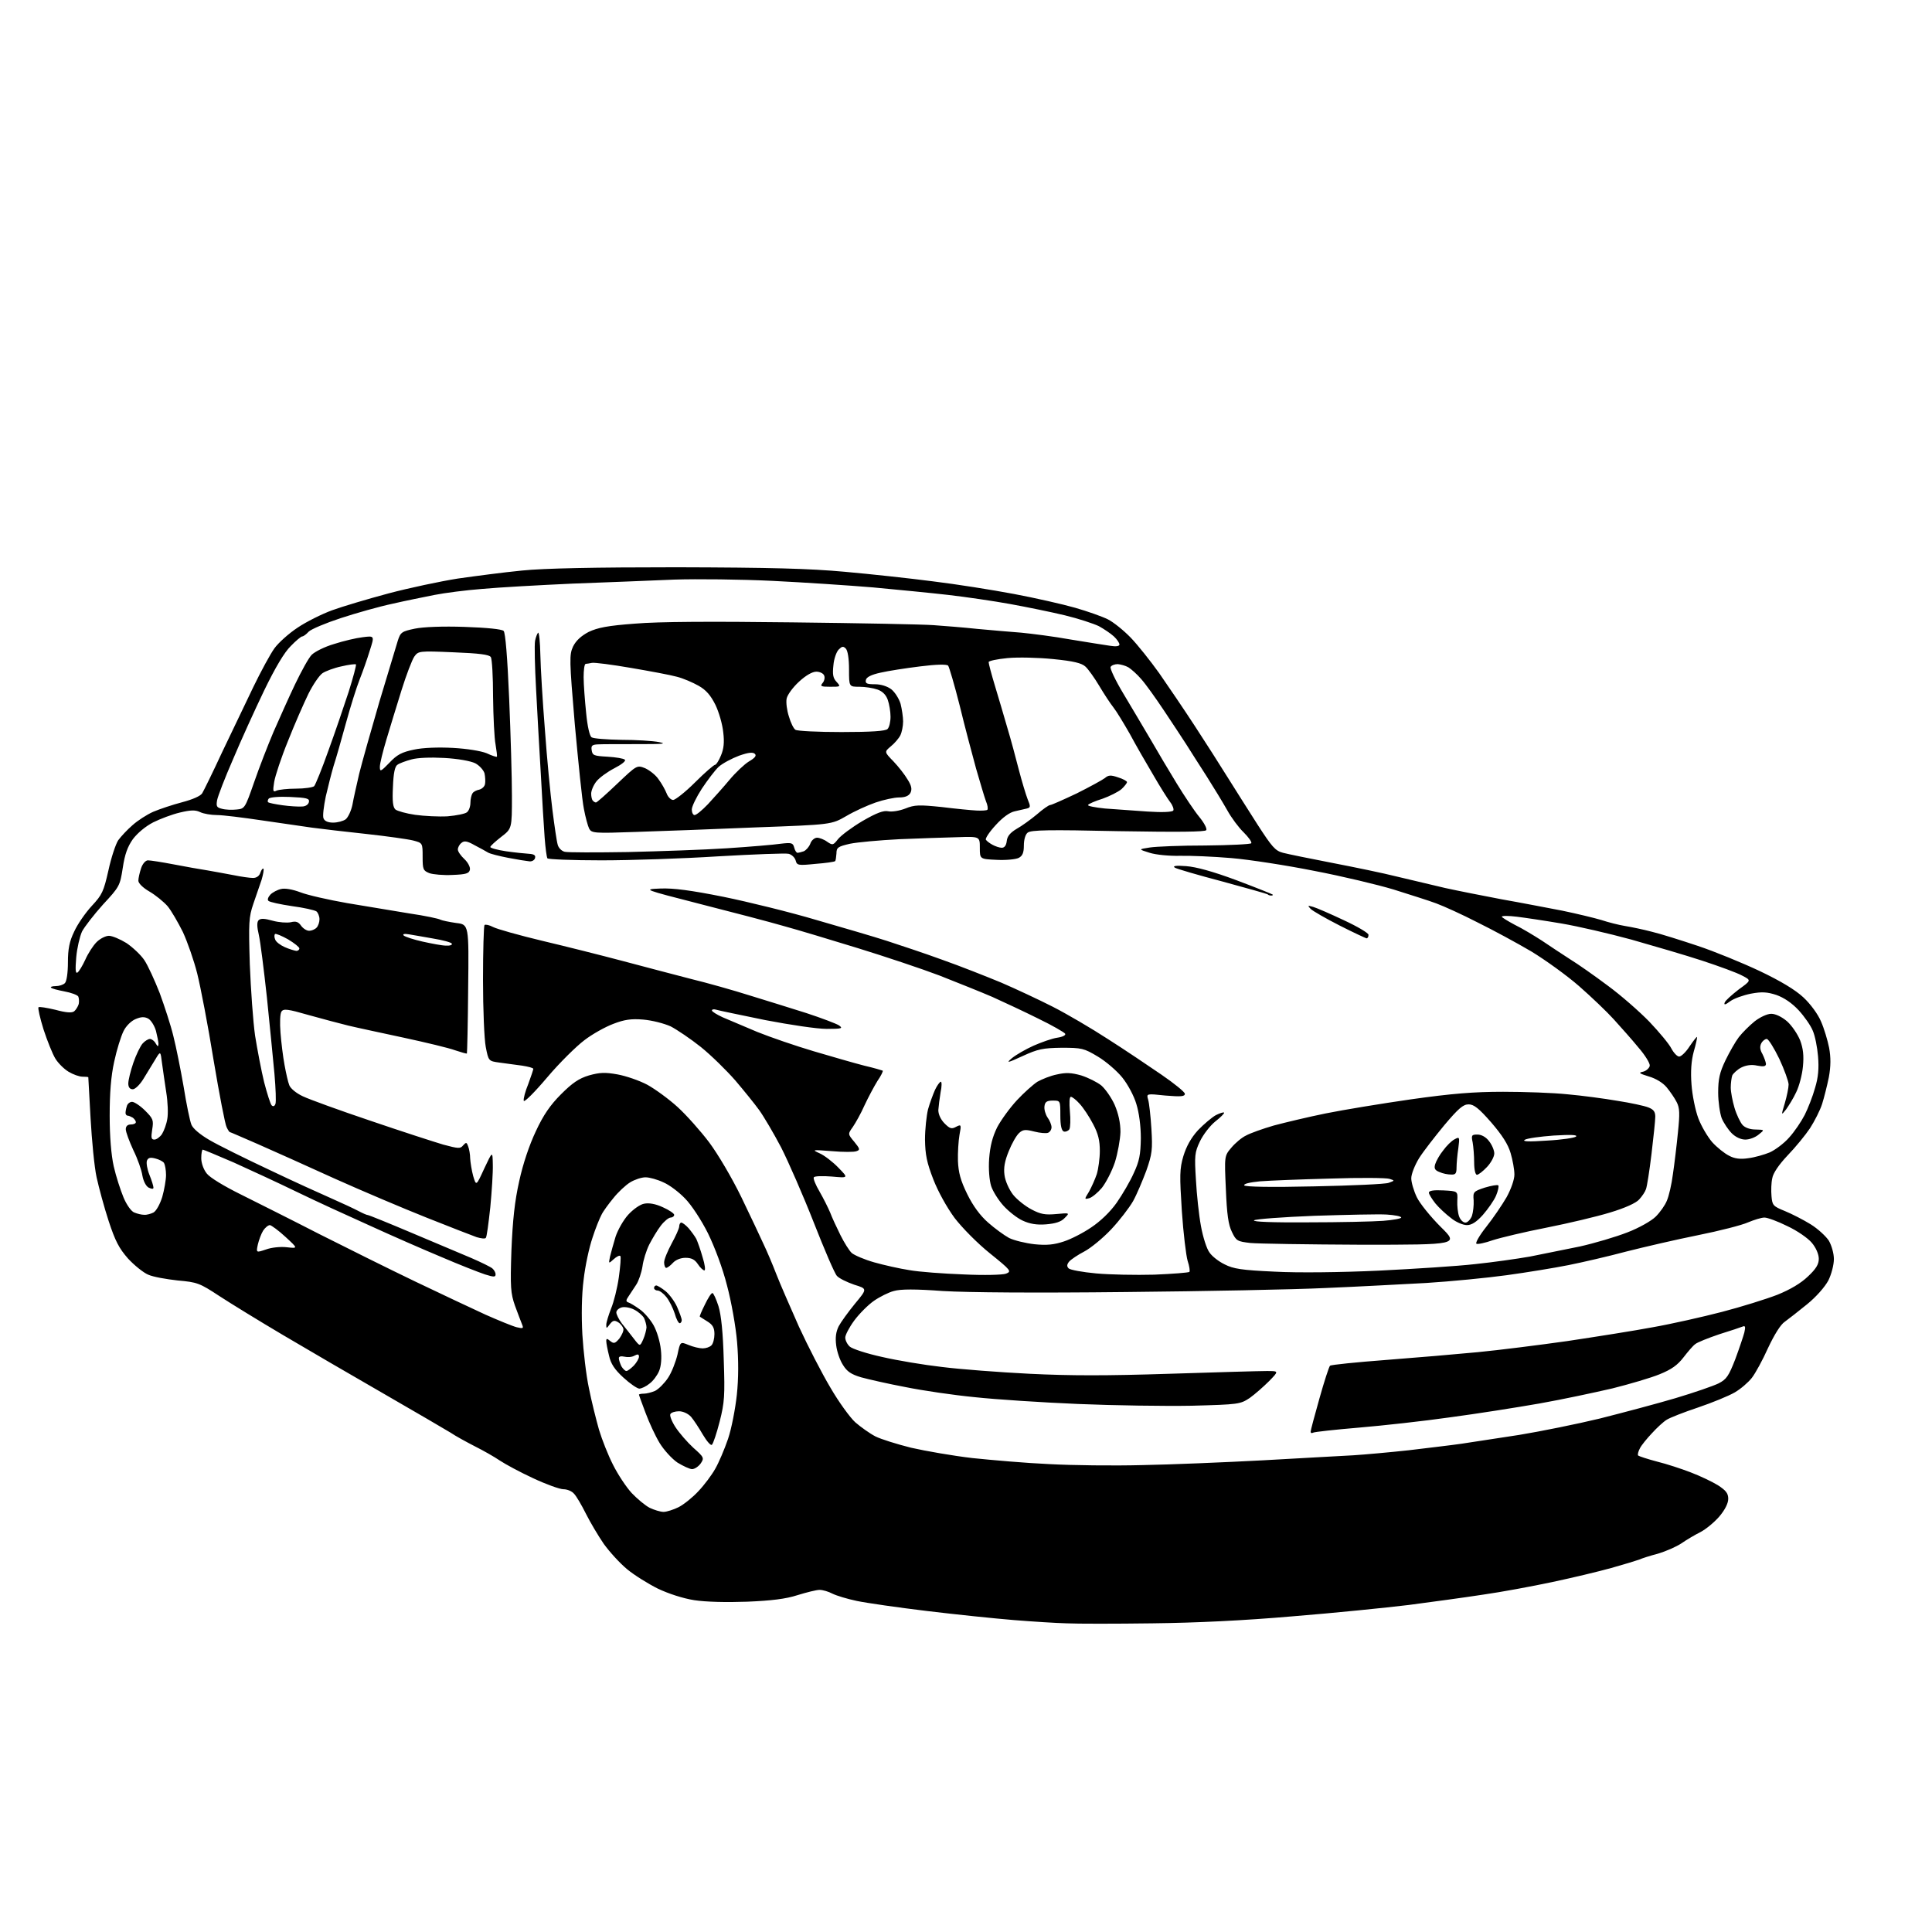 <?xml version="1.0" encoding="UTF-8" standalone="no"?>
<svg 
  version="1.1" 
  xmlns="http://www.w3.org/2000/svg" 
  xmlns:xlink="http://www.w3.org/1999/xlink" 
  xmlns:svg="http://www.w3.org/2000/svg"
  xmlns:rdf="http://www.w3.org/1999/02/22-rdf-syntax-ns#"
  xmlns:cc="http://creativecommons.org/ns#"
  xmlns:dc="http://purl.org/dc/elements/1.1/"
  viewBox="0 0 768 768"
  width="768"
  height="768"
>
<style>svg {background-color: white; }</style>"
<path stroke="none" fill="black" fill-rule="evenodd" d="M458.0,645.3C443.4,645.5 428.1,645.5 424.0,645.3C419.9,645.2 410.4,644.6 403.0,644.0C395.6,643.4 380.1,641.8 368.5,640.4C356.9,639.0 344.4,637.2 340.6,636.4C336.8,635.6 332.5,634.3 330.9,633.5C329.4,632.7 327.1,632.0 325.8,632.0C324.5,632.0 320.6,633.0 317.0,634.1C312.4,635.6 306.6,636.3 297.0,636.7C288.7,637.0 280.6,636.8 276.0,636.1C271.5,635.4 265.7,633.5 261.5,631.5C257.7,629.6 252.2,626.2 249.3,623.8C246.4,621.4 242.3,616.9 240.0,613.7C237.8,610.5 234.6,605.1 232.9,601.7C231.2,598.3 229.1,594.7 228.2,593.8C227.4,592.8 225.5,592.0 224.0,592.0C222.5,592.0 217.0,590.0 211.9,587.6C206.7,585.2 200.8,582.0 198.7,580.6C196.5,579.1 192.1,576.6 188.7,574.9C185.4,573.2 181.0,570.8 179.1,569.5C177.1,568.3 165.2,561.3 152.5,554.0C139.8,546.7 121.8,536.2 112.5,530.7C103.2,525.2 91.8,518.2 87.2,515.2C79.3,510.0 78.4,509.7 70.6,509.0C66.1,508.5 60.9,507.6 58.9,506.7C57.0,505.9 53.4,503.0 50.9,500.3C47.3,496.2 45.8,493.3 43.2,485.4C41.4,479.9 39.3,472.1 38.4,468.0C37.5,463.9 36.5,453.3 36.0,444.5C35.5,435.7 35.1,428.4 35.1,428.2C35.0,428.1 34.0,428.0 32.8,428.0C31.5,428.0 29.0,427.1 27.2,426.0C25.4,424.9 23.1,422.6 22.0,420.8C20.9,419.0 18.8,413.8 17.3,409.2C15.9,404.7 15.0,400.7 15.3,400.4C15.6,400.1 18.6,400.6 22.0,401.4C26.4,402.6 28.6,402.7 29.5,402.0C30.2,401.4 31.0,400.1 31.3,399.1C31.5,398.1 31.4,396.7 31.1,396.1C30.7,395.5 28.3,394.6 25.6,394.1C23.0,393.6 20.6,393.0 20.3,392.6C19.9,392.3 20.8,392.0 22.1,392.0C23.5,392.0 25.1,391.5 25.8,390.8C26.5,390.1 27.0,386.7 27.0,382.6C27.0,377.2 27.6,374.2 29.5,370.3C30.8,367.4 34.0,362.8 36.5,360.1C40.6,355.7 41.2,354.4 43.1,346.0C44.2,340.9 46.0,335.5 47.0,334.0C48.1,332.5 50.6,329.8 52.7,328.0C54.7,326.2 58.4,323.8 60.9,322.7C63.5,321.6 68.6,319.9 72.4,318.9C76.6,317.8 79.8,316.4 80.4,315.3C81.0,314.3 84.6,307.0 88.3,299.0C92.1,291.0 97.7,279.4 100.7,273.1C103.7,266.9 107.5,259.9 109.1,257.7C110.7,255.5 114.8,251.8 118.3,249.5C121.7,247.2 127.9,244.1 132.0,242.6C136.1,241.1 146.2,238.1 154.4,235.9C162.7,233.7 175.0,231.1 181.9,230.0C188.9,229.0 200.3,227.5 207.5,226.8C216.3,225.9 236.3,225.5 269.0,225.5C306.5,225.6 321.7,226.0 335.9,227.3C346.0,228.2 361.7,229.9 370.9,231.1C380.0,232.2 394.5,234.5 403.0,236.1C411.5,237.7 422.5,240.2 427.4,241.6C432.3,243.0 438.2,245.1 440.4,246.2C442.6,247.3 446.7,250.6 449.5,253.5C452.2,256.3 457.3,262.7 460.8,267.6C464.2,272.5 470.6,281.9 474.9,288.5C479.2,295.1 485.1,304.3 488.0,309.0C490.9,313.7 496.3,322.1 499.9,327.8C505.6,336.6 506.9,338.2 510.0,339.0C511.9,339.5 520.7,341.3 529.5,343.0C538.3,344.7 550.0,347.1 555.5,348.5C561.0,349.8 569.5,351.8 574.5,353.0C579.5,354.1 589.6,356.1 597.0,357.5C604.4,358.8 615.2,360.9 621.0,362.0C626.8,363.2 633.8,364.9 636.5,365.7C639.2,366.6 643.5,367.7 646.0,368.1C648.5,368.5 653.3,369.5 656.7,370.4C660.1,371.2 668.3,373.8 674.9,376.0C681.5,378.2 692.5,382.7 699.5,386.0C707.9,390.0 713.7,393.5 716.9,396.5C719.7,399.1 722.7,403.2 723.9,406.1C725.1,408.8 726.5,413.5 727.1,416.5C727.8,420.3 727.8,423.8 727.0,428.2C726.3,431.6 725.1,436.4 724.3,438.9C723.5,441.4 721.3,445.7 719.5,448.5C717.7,451.2 713.7,456.1 710.6,459.3C707.1,463.0 704.8,466.4 704.5,468.4C704.1,470.1 704.0,473.3 704.2,475.5C704.5,479.1 704.8,479.5 709.5,481.4C712.2,482.5 716.9,484.9 719.8,486.7C722.7,488.5 725.9,491.5 727.0,493.2C728.1,495.1 729.0,498.3 729.0,500.5C729.0,502.8 728.0,506.6 726.8,509.0C725.4,511.6 722.0,515.5 718.3,518.5C715.0,521.2 711.0,524.3 709.5,525.4C707.8,526.5 705.3,530.6 702.8,535.9C700.7,540.6 697.8,545.9 696.4,547.7C695.0,549.5 692.0,552.1 689.6,553.5C687.2,554.9 680.6,557.6 675.0,559.5C669.3,561.4 663.7,563.6 662.5,564.4C661.2,565.2 658.6,567.6 656.7,569.7C654.7,571.8 652.5,574.5 651.9,575.7C651.2,577.0 650.9,578.3 651.2,578.6C651.6,578.9 654.9,580.0 658.7,581.0C662.4,581.9 668.5,583.9 672.1,585.3C675.8,586.7 680.6,589.0 682.9,590.4C686.1,592.5 687.0,593.6 687.0,595.8C687.0,597.6 685.7,600.2 683.4,602.9C681.4,605.2 678.1,607.9 676.0,609.0C673.8,610.1 670.4,612.1 668.4,613.5C666.3,614.9 662.1,616.7 659.1,617.6C656.0,618.4 652.6,619.5 651.5,620.0C650.4,620.4 645.5,621.9 640.5,623.3C635.5,624.7 625.0,627.2 617.0,628.9C609.0,630.6 596.6,632.9 589.5,633.9C582.4,635.0 569.1,636.8 560.0,638.0C550.9,639.1 530.2,641.2 514.0,642.5C494.5,644.2 475.5,645.1 458.0,645.3zM263.8,601.0C265.0,601.0 267.8,600.1 269.8,599.1C271.9,598.0 275.4,595.2 277.6,592.8C279.9,590.4 282.9,586.4 284.3,583.9C285.7,581.5 288.0,576.1 289.4,572.0C290.8,567.9 292.3,560.0 292.9,554.5C293.6,547.9 293.6,540.6 293.0,533.5C292.5,527.4 290.7,517.3 289.0,511.0C287.3,504.2 284.1,495.7 281.4,490.2C278.8,485.0 274.8,478.9 272.3,476.4C269.9,473.9 266.1,471.0 263.7,470.0C261.4,468.9 258.2,468.0 256.6,468.0C255.0,468.0 252.3,468.9 250.5,470.0C248.7,471.1 245.7,473.9 243.8,476.3C241.9,478.6 239.7,481.6 239.1,482.9C238.4,484.2 236.7,488.3 235.5,492.1C234.2,495.9 232.6,503.3 232.0,508.7C231.2,514.8 231.1,523.0 231.5,530.5C231.9,537.1 233.0,546.7 234.1,551.8C235.1,556.9 237.0,564.4 238.1,568.3C239.3,572.3 241.8,578.6 243.7,582.3C245.6,586.1 248.9,591.1 251.1,593.5C253.3,595.8 256.5,598.5 258.3,599.4C260.0,600.2 262.5,601.0 263.8,601.0zM275.1,584.0C274.2,584.0 271.6,582.8 269.3,581.4C267.1,579.9 263.9,576.4 262.2,573.6C260.5,570.8 258.0,565.4 256.6,561.6C255.2,557.9 254.0,554.6 254.0,554.4C254.0,554.2 254.9,554.0 256.0,554.0C257.0,554.0 259.0,553.5 260.4,552.9C261.8,552.2 264.1,549.9 265.5,547.8C267.0,545.6 268.6,541.4 269.3,538.5C270.4,533.3 270.4,533.3 273.6,534.6C275.5,535.4 278.0,536.0 279.3,536.0C280.6,536.0 282.1,535.5 282.8,534.8C283.5,534.1 284.0,532.1 284.0,530.3C284.0,527.8 283.3,526.6 281.2,525.3C279.7,524.4 278.4,523.5 278.2,523.4C278.0,523.3 278.9,521.2 280.2,518.6C281.4,516.1 282.7,514.0 283.2,514.0C283.6,514.0 284.7,516.4 285.6,519.2C286.7,522.8 287.4,529.7 287.7,540.5C288.2,554.8 288.0,557.5 286.1,565.0C284.9,569.7 283.5,573.9 283.0,574.3C282.6,574.8 281.0,573.0 279.4,570.3C277.9,567.7 275.8,564.5 274.7,563.2C273.5,561.9 271.5,561.0 269.9,561.0C268.4,561.0 266.8,561.5 266.5,562.1C266.1,562.6 267.0,565.0 268.5,567.3C270.0,569.6 273.2,573.3 275.6,575.5C279.9,579.3 280.0,579.6 278.5,581.8C277.6,583.0 276.1,584.0 275.1,584.0zM454.0,582.4C465.3,582.2 486.9,581.3 502.0,580.5C517.1,579.7 533.3,578.7 538.0,578.5C542.7,578.2 552.6,577.3 560.0,576.5C567.4,575.6 576.9,574.5 581.0,573.9C585.1,573.3 595.4,571.7 603.9,570.4C612.4,569.0 626.8,566.1 635.9,563.9C645.0,561.6 658.6,558.0 666.0,555.8C673.4,553.6 681.2,550.9 683.2,549.9C686.3,548.3 687.2,547.0 689.8,540.3C691.4,536.0 693.0,531.2 693.4,529.7C693.9,527.5 693.8,526.9 692.8,527.3C692.1,527.6 687.9,529.0 683.4,530.4C679.0,531.9 674.7,533.6 673.9,534.3C673.0,534.9 670.9,537.4 669.2,539.6C666.8,542.7 664.4,544.4 659.7,546.3C656.3,547.7 647.8,550.2 641.0,551.9C634.1,553.5 621.1,556.3 612.0,557.9C602.9,559.5 587.0,562.0 576.5,563.4C566.0,564.9 549.7,566.7 540.2,567.5C530.7,568.3 522.5,569.2 522.0,569.5C521.4,569.8 521.0,569.7 521.0,569.1C521.0,568.6 522.6,562.6 524.5,555.9C526.4,549.1 528.3,543.3 528.7,542.9C529.2,542.5 539.2,541.5 551.0,540.6C562.8,539.7 579.2,538.3 587.5,537.5C595.8,536.7 611.7,534.7 623.0,533.1C634.3,531.4 649.6,529.0 657.0,527.6C664.4,526.3 676.8,523.5 684.5,521.5C692.2,519.5 702.1,516.4 706.5,514.7C711.7,512.6 715.9,510.1 718.7,507.4C721.9,504.4 723.0,502.6 723.0,500.4C723.0,498.6 721.9,496.0 720.2,494.0C718.7,492.2 714.4,489.2 710.5,487.4C706.7,485.5 702.6,484.0 701.4,484.0C700.2,484.0 697.3,484.9 694.9,485.9C692.5,487.0 683.5,489.3 675.0,491.0C666.5,492.7 653.6,495.7 646.5,497.5C639.4,499.4 629.0,501.8 623.5,502.9C618.0,504.0 607.0,505.8 599.0,506.9C591.0,508.0 576.6,509.4 567.0,510.0C557.4,510.5 539.4,511.5 527.0,512.0C514.6,512.6 478.9,513.3 447.5,513.6C411.4,514.0 384.8,513.8 374.8,513.2C363.9,512.4 358.0,512.4 355.3,513.2C353.3,513.7 349.7,515.5 347.4,517.1C345.1,518.7 341.6,522.2 339.6,524.9C337.6,527.6 336.0,530.7 336.0,531.7C336.0,532.8 336.8,534.4 337.8,535.3C338.8,536.2 344.6,538.1 350.6,539.4C356.6,540.8 367.4,542.6 374.5,543.4C381.6,544.3 397.3,545.5 409.3,546.1C425.5,546.9 440.0,546.9 464.8,546.1C483.4,545.5 500.7,545.0 503.5,545.0C508.4,545.0 508.4,545.0 504.5,549.0C502.3,551.2 498.9,554.2 496.8,555.7C493.0,558.2 492.5,558.3 473.7,558.8C463.2,559.0 442.8,558.7 428.5,558.1C414.2,557.5 395.8,556.3 387.5,555.4C379.2,554.6 366.9,552.8 360.0,551.4C353.1,550.1 345.2,548.3 342.3,547.5C338.3,546.3 336.7,545.2 335.1,542.6C333.9,540.8 332.7,537.3 332.4,534.8C332.0,531.7 332.3,529.4 333.4,527.2C334.3,525.5 337.2,521.5 339.9,518.2C344.8,512.3 344.8,512.3 339.6,510.7C336.7,509.7 333.6,508.2 332.7,507.2C331.8,506.3 327.7,496.7 323.5,486.0C319.3,475.3 313.4,461.8 310.5,456.1C307.5,450.4 303.6,443.8 301.8,441.3C300.0,438.8 295.7,433.5 292.3,429.5C288.8,425.5 282.7,419.5 278.6,416.2C274.6,413.0 269.1,409.3 266.6,408.0C263.9,406.8 259.2,405.6 255.7,405.3C250.9,404.9 248.2,405.3 243.8,407.0C240.6,408.2 235.4,411.1 232.3,413.5C229.1,415.9 222.4,422.5 217.5,428.3C212.6,434.1 208.4,438.3 208.2,437.6C208.0,436.8 208.8,433.8 210.0,430.9C211.1,427.9 212.0,425.2 212.0,424.9C212.0,424.5 210.0,424.0 207.5,423.6C205.0,423.3 201.0,422.7 198.6,422.4C194.2,421.8 194.2,421.8 193.1,416.2C192.5,413.2 192.0,401.1 192.0,389.5C192.0,377.9 192.3,368.1 192.6,367.7C193.0,367.4 194.5,367.7 196.0,368.5C197.5,369.3 206.4,371.8 215.6,374.0C224.9,376.2 239.2,379.8 247.5,382.0C255.8,384.2 267.9,387.4 274.5,389.1C281.1,390.7 291.7,393.7 298.0,395.7C304.3,397.6 314.4,400.8 320.5,402.7C326.6,404.7 332.4,406.9 333.5,407.6C335.2,408.8 334.7,409.0 328.6,409.0C324.8,409.0 314.1,407.4 304.2,405.5C294.5,403.5 285.7,401.7 284.8,401.4C283.8,401.1 283.0,401.2 283.0,401.7C283.0,402.1 284.9,403.3 287.3,404.4C289.6,405.4 295.8,408.0 301.0,410.2C306.2,412.3 316.4,415.8 323.5,417.9C330.6,420.0 339.6,422.6 343.5,423.6C347.4,424.5 350.7,425.5 350.9,425.6C351.1,425.8 350.2,427.7 348.8,429.7C347.5,431.8 345.2,436.1 343.7,439.3C342.3,442.5 340.1,446.4 339.0,448.0C337.0,450.8 337.0,450.8 339.6,453.9C341.8,456.6 342.0,457.1 340.5,457.6C339.6,458.0 335.2,458.0 330.7,457.6C322.8,457.0 322.6,457.0 325.9,458.5C327.7,459.3 331.1,461.9 333.3,464.2C337.3,468.3 337.3,468.3 330.7,467.7C327.0,467.4 323.8,467.5 323.5,468.0C323.2,468.5 324.2,471.0 325.8,473.7C327.3,476.3 329.2,480.1 330.0,482.0C330.7,483.9 332.6,488.0 334.1,491.0C335.6,494.0 337.6,497.2 338.6,498.1C339.7,499.0 343.6,500.7 347.5,501.8C351.4,502.9 357.6,504.3 361.5,504.9C365.4,505.6 375.0,506.3 383.0,506.6C391.2,507.0 398.6,506.8 399.9,506.3C402.2,505.4 401.9,505.0 393.6,498.3C388.6,494.3 382.5,488.1 379.5,484.2C376.4,480.0 372.9,473.7 371.0,468.8C368.4,462.1 367.8,459.0 367.7,453.0C367.7,448.9 368.3,443.5 368.9,441.0C369.6,438.5 370.9,435.0 371.7,433.2C372.5,431.5 373.6,430.0 374.0,430.0C374.4,430.0 374.4,431.9 373.9,434.2C373.5,436.6 373.1,439.8 373.0,441.3C373.0,443.0 374.0,445.1 375.5,446.6C377.6,448.7 378.3,448.9 380.1,447.9C382.1,446.9 382.2,447.0 381.4,451.2C381.0,453.5 380.7,458.2 380.8,461.5C381.0,466.1 381.8,469.2 384.5,474.7C386.8,479.4 389.7,483.3 392.8,486.0C395.4,488.3 399.1,491.0 401.1,492.1C403.1,493.1 407.7,494.2 411.2,494.6C416.1,495.1 419.0,494.8 422.9,493.5C425.7,492.6 430.6,490.1 433.8,487.9C437.4,485.5 441.3,481.8 443.9,478.1C446.2,474.8 449.3,469.5 450.7,466.3C452.9,461.6 453.4,459.0 453.5,452.5C453.5,447.6 452.8,442.3 451.7,438.8C450.8,435.7 448.3,431.0 446.1,428.3C444.0,425.7 439.6,421.9 436.4,420.0C430.9,416.7 430.0,416.5 422.0,416.5C414.6,416.6 412.6,417.0 406.5,419.8C400.4,422.6 399.8,422.7 402.3,420.6C403.9,419.3 407.7,417.1 410.8,415.7C414.0,414.3 418.2,412.8 420.3,412.5C422.4,412.2 423.8,411.5 423.4,410.9C423.1,410.4 418.3,407.6 412.7,404.9C407.1,402.1 398.9,398.3 394.5,396.3C390.1,394.4 380.6,390.6 373.5,387.8C366.4,385.1 351.7,380.2 341.0,376.9C330.3,373.6 317.0,369.6 311.5,368.1C306.0,366.5 291.1,362.6 278.5,359.4C255.5,353.5 255.5,353.5 262.6,353.2C267.7,353.0 274.6,353.9 287.6,356.5C297.4,358.5 314.1,362.6 324.5,365.7C334.9,368.7 347.6,372.4 352.5,374.0C357.4,375.6 367.4,378.9 374.5,381.5C381.6,384.0 392.2,388.2 398.0,390.6C403.8,393.1 413.0,397.4 418.5,400.2C424.0,403.0 433.9,408.8 440.5,413.1C447.1,417.3 456.6,423.7 461.7,427.2C466.8,430.7 471.0,434.1 471.0,434.8C471.0,435.9 469.4,436.0 463.3,435.5C455.7,434.7 455.7,434.7 456.4,437.1C456.8,438.4 457.4,443.7 457.7,448.7C458.2,457.0 458.0,458.7 455.7,465.3C454.2,469.3 451.9,474.8 450.4,477.5C448.9,480.1 445.0,485.2 441.7,488.7C438.3,492.3 433.5,496.2 431.0,497.5C428.5,498.8 425.8,500.6 425.0,501.5C424.1,502.6 424.0,503.4 424.8,504.2C425.4,504.8 430.3,505.7 435.7,506.2C441.1,506.7 451.5,506.9 458.8,506.7C466.2,506.4 472.4,505.9 472.8,505.6C473.1,505.3 472.8,503.3 472.1,501.2C471.5,499.2 470.4,490.3 469.8,481.4C468.9,467.3 468.9,464.7 470.4,459.6C471.6,455.7 473.4,452.4 476.2,449.3C478.5,446.9 481.7,444.2 483.3,443.3C484.9,442.5 486.4,442.0 486.6,442.3C486.8,442.5 485.3,444.1 483.1,445.8C481.0,447.5 478.3,451.0 477.0,453.7C474.9,458.1 474.8,459.4 475.4,469.0C475.7,474.8 476.6,483.1 477.4,487.4C478.2,491.8 479.7,496.5 480.8,497.9C481.8,499.4 484.5,501.5 486.8,502.6C490.3,504.4 493.6,504.9 506.7,505.5C515.8,506.0 533.1,505.8 548.1,505.1C562.3,504.4 579.5,503.3 586.4,502.5C593.2,501.8 603.1,500.4 608.2,499.5C613.3,498.5 622.2,496.7 628.0,495.5C633.8,494.2 642.3,491.7 646.9,489.9C651.6,488.1 656.5,485.3 658.2,483.6C659.9,481.9 661.9,479.1 662.6,477.3C663.4,475.5 664.5,470.8 665.0,466.8C665.6,462.8 666.5,455.3 667.0,450.2C667.8,442.6 667.7,440.4 666.5,438.1C665.7,436.5 663.9,433.9 662.5,432.2C661.0,430.4 658.2,428.7 655.4,427.9C651.5,426.7 651.2,426.4 653.2,426.0C654.4,425.7 655.6,424.6 655.8,423.7C656.0,422.8 654.0,419.5 651.3,416.4C648.7,413.2 644.2,408.2 641.5,405.2C638.8,402.2 632.5,396.2 627.7,392.0C622.9,387.8 614.3,381.6 608.7,378.2C603.1,374.9 593.5,369.7 587.4,366.7C581.4,363.6 573.9,360.2 570.9,359.1C568.0,358.0 560.3,355.6 554.0,353.6C547.7,351.7 533.5,348.3 522.5,346.2C511.5,344.0 496.6,341.7 489.5,341.1C482.4,340.5 473.1,340.1 469.0,340.2C464.9,340.3 459.5,339.8 457.0,339.0C452.5,337.6 452.5,337.6 457.0,336.9C459.5,336.5 469.5,336.1 479.2,336.1C488.9,336.0 497.1,335.6 497.4,335.2C497.7,334.7 496.3,332.8 494.4,330.9C492.5,329.1 489.5,325.1 487.8,322.0C486.1,319.0 482.4,312.9 479.6,308.5C476.8,304.1 473.1,298.4 471.5,295.8C469.8,293.2 465.9,287.2 462.6,282.3C459.4,277.5 455.4,271.9 453.7,270.0C452.1,268.1 449.7,266.0 448.6,265.3C447.4,264.6 445.5,264.1 444.3,264.0C443.1,264.0 441.8,264.5 441.5,265.1C441.1,265.6 443.4,270.5 446.6,275.8C449.8,281.1 454.6,289.3 457.4,294.0C460.1,298.7 464.8,306.6 467.8,311.5C470.8,316.4 474.8,322.4 476.7,324.7C478.6,327.0 479.9,329.4 479.5,330.0C479.1,330.7 468.4,330.8 444.5,330.4C417.2,329.8 409.8,329.9 408.5,331.0C407.6,331.7 407.0,333.8 407.0,336.1C407.0,338.9 406.5,340.2 405.0,341.0C403.9,341.6 399.9,342.0 396.2,341.8C389.5,341.5 389.5,341.5 389.5,337.0C389.5,332.5 389.5,332.5 380.5,332.8C375.6,332.9 365.1,333.3 357.4,333.6C349.6,334.0 340.8,334.8 337.9,335.4C333.1,336.5 332.5,336.9 332.5,339.3C332.4,340.7 332.2,342.1 332.0,342.3C331.7,342.6 328.2,343.1 324.2,343.4C317.3,344.1 316.8,344.0 316.3,342.1C316.0,340.9 314.7,339.7 313.5,339.4C312.3,339.1 299.7,339.6 285.6,340.4C271.6,341.3 250.6,342.0 239.1,342.0C227.5,342.0 217.9,341.6 217.6,341.2C217.3,340.7 216.8,337.0 216.5,332.9C216.2,328.8 215.5,317.6 215.0,308.0C214.4,298.4 213.6,283.1 213.1,274.0C212.6,264.9 212.4,256.3 212.7,254.7C213.0,253.2 213.6,251.8 213.9,251.5C214.3,251.3 214.7,255.2 214.8,260.3C214.9,265.4 215.7,278.7 216.6,290.0C217.4,301.3 218.8,315.7 219.6,322.0C220.4,328.3 221.3,334.5 221.7,335.8C222.0,337.0 223.2,338.3 224.5,338.6C225.7,338.9 237.0,338.9 249.6,338.7C262.2,338.4 279.9,337.8 289.0,337.2C298.1,336.6 307.7,335.8 310.3,335.4C314.6,334.9 315.2,335.0 315.7,336.9C316.0,338.1 316.6,339.0 317.0,339.0C317.5,339.0 318.6,338.7 319.5,338.4C320.4,338.0 321.6,336.7 322.1,335.4C322.5,334.1 323.8,333.0 324.8,333.0C325.7,333.0 327.6,333.7 328.8,334.6C331.0,336.1 331.2,336.0 333.1,333.6C334.3,332.1 338.6,328.9 342.8,326.4C348.5,323.1 351.2,322.1 353.1,322.5C354.6,322.8 357.6,322.3 359.9,321.4C363.6,319.9 365.4,319.9 374.3,320.8C379.9,321.5 386.2,322.1 388.2,322.2C390.2,322.3 392.2,322.2 392.5,321.9C392.8,321.5 392.6,320.0 391.9,318.4C391.3,316.8 389.6,311.0 388.0,305.5C386.5,300.0 383.5,288.8 381.5,280.5C379.4,272.2 377.3,265.1 376.9,264.6C376.3,264.0 372.1,264.1 365.8,264.9C360.1,265.6 353.0,266.7 350.0,267.4C346.3,268.2 344.4,269.2 344.2,270.3C343.9,271.7 344.6,272.0 347.8,272.0C350.2,272.0 352.7,272.8 354.3,274.0C355.8,275.2 357.4,277.8 358.0,279.8C358.5,281.8 359.0,285.0 359.0,286.8C359.0,288.6 358.5,291.1 357.9,292.3C357.3,293.5 355.6,295.5 354.1,296.7C351.5,298.9 351.5,298.9 355.2,302.7C357.2,304.8 359.7,308.0 360.8,309.9C362.4,312.4 362.6,313.8 361.9,315.2C361.2,316.4 359.8,317.0 357.4,317.0C355.5,317.0 351.3,317.9 348.1,319.0C344.9,320.1 339.6,322.5 336.4,324.4C330.5,327.8 330.5,327.8 300.5,328.9C284.0,329.6 262.6,330.4 252.9,330.7C236.2,331.3 235.2,331.2 234.2,329.4C233.7,328.4 232.7,324.8 232.1,321.5C231.4,318.2 229.9,303.1 228.5,288.0C226.3,262.1 226.3,260.3 227.8,257.0C229.0,254.6 231.0,252.8 234.0,251.2C237.6,249.5 241.6,248.7 252.5,247.9C261.8,247.1 282.8,247.0 315.0,247.4C341.7,247.7 366.9,248.2 371.0,248.5C375.1,248.8 383.0,249.4 388.5,250.0C394.0,250.5 401.9,251.2 406.0,251.5C410.1,251.9 418.9,253.0 425.5,254.2C432.1,255.3 439.2,256.4 441.2,256.7C443.6,257.1 445.0,256.9 445.0,256.2C445.0,255.6 444.0,254.1 442.8,253.0C441.5,251.8 438.8,250.0 436.8,248.9C434.7,247.9 428.7,245.9 423.3,244.6C417.9,243.3 408.1,241.3 401.5,240.1C394.9,238.9 383.9,237.3 377.0,236.5C370.1,235.7 356.6,234.4 347.0,233.5C337.4,232.7 319.4,231.5 307.0,230.9C294.6,230.3 277.1,230.1 268.0,230.4C258.9,230.8 240.7,231.5 227.5,232.0C214.3,232.6 198.2,233.5 191.7,234.1C185.2,234.6 176.7,235.7 172.7,236.5C168.7,237.3 161.2,238.8 156.0,240.0C150.8,241.1 141.6,243.7 135.5,245.7C129.4,247.7 123.7,250.1 122.7,251.1C121.7,252.2 120.6,253.0 120.1,253.0C119.7,253.0 117.6,254.7 115.6,256.8C113.1,259.2 109.4,265.4 105.0,274.5C101.3,282.2 95.7,294.5 92.6,301.9C89.4,309.2 86.6,316.5 86.3,318.1C85.9,320.5 86.1,321.0 88.2,321.5C89.6,321.9 92.2,322.0 94.0,321.8C97.3,321.5 97.4,321.3 101.0,311.0C103.0,305.2 106.5,296.2 108.7,291.0C111.0,285.8 114.8,277.2 117.3,272.0C119.8,266.8 122.7,261.5 123.9,260.3C125.1,259.1 129.0,257.1 132.8,256.0C136.5,254.8 141.6,253.6 144.2,253.3C148.9,252.7 148.9,252.7 147.0,258.6C146.0,261.9 144.2,267.0 143.0,270.0C141.8,273.0 139.3,280.9 137.5,287.5C135.7,294.1 133.5,301.8 132.6,304.5C131.8,307.2 130.4,312.7 129.5,316.6C128.7,320.5 128.2,324.4 128.6,325.3C129.0,326.4 130.4,327.0 132.4,327.0C134.2,327.0 136.4,326.4 137.4,325.7C138.4,324.9 139.6,322.3 140.1,319.9C140.5,317.5 141.8,311.9 142.8,307.5C143.9,303.1 147.5,290.3 150.8,279.0C154.2,267.7 157.5,256.8 158.1,254.8C159.2,251.3 159.7,251.0 164.9,249.9C168.3,249.2 176.1,248.9 184.7,249.2C193.5,249.5 199.5,250.1 200.2,250.8C200.9,251.5 201.7,261.1 202.4,277.7C203.0,291.9 203.5,309.3 203.5,316.4C203.5,329.4 203.5,329.4 199.2,332.7C196.9,334.5 194.9,336.3 194.9,336.7C194.9,337.1 197.8,337.9 201.2,338.4C204.7,338.9 208.7,339.3 210.3,339.4C212.2,339.5 213.0,340.0 212.7,341.0C212.6,341.8 211.6,342.5 210.5,342.4C209.4,342.3 205.6,341.7 202.0,341.0C198.4,340.3 194.8,339.4 194.0,338.9C193.2,338.4 190.8,337.1 188.7,336.0C185.7,334.3 184.5,334.1 183.4,335.1C182.6,335.7 182.0,336.9 182.0,337.7C182.0,338.5 183.2,340.2 184.6,341.5C186.0,342.8 187.0,344.7 186.8,345.7C186.5,347.2 185.3,347.6 179.9,347.8C176.3,348.0 172.1,347.6 170.7,347.1C168.2,346.1 168.0,345.6 168.0,340.6C168.0,335.1 168.0,335.1 164.2,334.1C162.2,333.6 153.8,332.4 145.5,331.5C137.2,330.6 127.6,329.5 124.0,329.0C120.4,328.5 111.4,327.2 104.0,326.1C96.6,325.0 88.6,324.0 86.3,324.0C84.0,324.0 80.9,323.5 79.5,322.8C77.6,321.9 75.7,322.0 71.5,323.0C68.5,323.7 63.7,325.5 60.9,326.9C57.8,328.5 54.6,331.2 52.8,333.6C50.7,336.6 49.6,339.6 48.8,345.0C47.7,352.1 47.5,352.5 41.0,359.5C37.4,363.5 33.6,368.4 32.6,370.3C31.7,372.3 30.6,377.0 30.3,380.6C29.9,385.5 30.0,387.1 30.8,386.6C31.4,386.2 32.8,383.9 33.9,381.5C35.0,379.0 37.0,375.9 38.4,374.5C39.8,373.1 42.0,372.0 43.3,372.0C44.6,372.0 47.7,373.3 50.3,374.9C52.8,376.6 56.0,379.6 57.4,381.7C58.8,383.8 61.5,389.7 63.5,394.8C65.4,400.0 67.9,407.6 68.9,411.8C70.0,416.1 71.8,425.1 73.0,432.0C74.1,438.9 75.5,445.7 76.1,447.1C76.7,448.6 79.5,451.0 83.3,453.2C86.7,455.2 97.4,460.5 107.0,465.0C116.6,469.6 127.9,474.7 132.0,476.5C136.1,478.3 140.8,480.5 142.5,481.4C144.2,482.3 145.8,483.0 146.2,483.0C146.6,483.0 154.5,486.2 163.7,490.1C173.0,494.0 183.6,498.5 187.4,500.1C191.3,501.8 195.0,503.6 195.7,504.2C196.4,504.8 197.0,505.8 197.0,506.6C197.0,507.7 196.3,507.7 192.8,506.6C190.4,505.8 182.7,502.8 175.5,499.7C168.3,496.7 155.5,491.1 147.0,487.2C138.5,483.4 125.4,477.4 118.0,473.8C110.6,470.2 99.3,465.0 92.9,462.1C86.4,459.3 80.9,457.0 80.6,457.0C80.3,457.0 80.0,458.5 80.0,460.4C80.0,462.3 80.9,464.9 82.2,466.5C83.4,468.1 89.2,471.6 95.9,474.9C102.3,478.1 116.3,485.1 127.0,490.6C137.7,496.0 154.8,504.5 165.0,509.4C175.2,514.3 187.8,520.2 193.0,522.6C198.2,524.9 203.8,527.2 205.4,527.6C208.0,528.2 208.2,528.1 207.5,526.4C207.1,525.4 205.8,522.0 204.7,519.0C203.0,514.1 202.8,511.8 203.3,497.0C203.8,485.0 204.6,477.5 206.4,469.5C207.9,462.6 210.4,455.2 213.0,449.7C216.0,443.2 218.8,439.2 223.0,435.0C227.5,430.5 230.1,428.7 234.1,427.5C238.4,426.3 240.5,426.2 245.5,427.1C248.8,427.7 254.1,429.5 257.3,431.2C260.4,432.9 265.9,436.9 269.4,440.1C272.9,443.3 278.5,449.6 281.9,454.1C285.4,458.8 290.9,468.1 294.7,475.9C298.3,483.4 302.3,491.8 303.5,494.5C304.8,497.2 307.1,502.6 308.6,506.5C310.1,510.4 314.2,519.7 317.6,527.4C321.1,535.0 326.7,545.9 330.1,551.6C333.4,557.3 337.9,563.5 340.0,565.4C342.2,567.3 345.7,569.8 348.0,571.0C350.2,572.1 356.6,574.1 362.2,575.5C367.9,576.8 378.8,578.7 386.5,579.6C394.2,580.4 407.9,581.6 417.0,582.0C426.1,582.5 442.7,582.7 454.0,582.4zM254.1,552.0C253.2,551.9 250.4,550.0 247.8,547.6C244.3,544.4 242.8,542.1 242.1,538.9C241.5,536.5 241.0,533.9 241.0,533.1C241.0,532.0 241.3,532.0 242.6,533.1C244.0,534.2 244.5,534.1 246.2,532.1C247.2,530.7 248.0,529.0 247.8,528.2C247.6,527.4 246.7,526.2 245.7,525.6C244.2,524.7 243.6,524.9 242.4,526.4C241.1,528.2 241.0,528.2 241.0,526.6C241.0,525.7 241.9,522.8 242.9,520.2C244.0,517.6 245.4,512.0 246.0,507.7C246.6,503.4 246.9,499.6 246.6,499.3C246.3,498.9 245.1,499.5 243.9,500.6C241.9,502.4 241.9,502.4 242.5,499.5C242.9,497.8 243.9,494.3 244.7,491.6C245.6,488.9 247.8,485.0 249.7,482.9C251.6,480.8 254.4,478.8 256.0,478.5C257.9,478.1 260.5,478.5 263.5,479.9C266.0,481.0 268.0,482.4 268.0,482.9C268.0,483.5 267.3,484.0 266.6,484.0C265.8,484.0 264.0,485.5 262.7,487.2C261.3,489.0 259.3,492.4 258.1,494.7C256.9,497.1 255.7,501.0 255.4,503.4C255.0,505.9 253.9,509.2 252.9,510.7C251.9,512.2 250.5,514.3 249.8,515.4C248.8,516.8 248.8,517.4 249.7,517.7C250.4,517.9 252.4,519.1 254.2,520.4C256.0,521.6 258.5,524.5 259.8,526.8C261.1,529.1 262.4,533.4 262.7,536.5C263.1,539.9 262.8,543.1 262.0,545.0C261.3,546.7 259.6,549.0 258.2,550.0C256.9,551.1 255.0,552.0 254.1,552.0zM249.0,545.0C249.5,545.0 250.8,544.0 252.0,542.8C253.1,541.6 254.0,540.0 254.0,539.3C254.0,538.3 253.5,538.2 252.2,538.9C251.2,539.5 249.4,539.6 248.2,539.3C246.8,539.0 246.0,539.2 246.0,539.9C246.0,540.6 246.5,542.0 247.0,543.1C247.6,544.1 248.5,545.0 249.0,545.0zM255.7,532.4C256.4,530.8 256.9,528.7 257.0,527.7C257.0,526.7 256.5,525.0 256.0,523.9C255.4,522.9 253.7,521.4 252.1,520.6C250.6,519.8 248.3,519.4 247.2,519.7C246.0,520.0 245.0,520.9 245.0,521.7C245.0,522.5 246.0,524.5 247.2,526.1C248.5,527.7 250.6,530.4 252.0,532.2C254.4,535.3 254.4,535.3 255.7,532.4zM270.2,526.0C269.7,526.0 268.8,524.3 268.2,522.1C267.5,520.0 266.1,517.1 264.9,515.6C263.8,514.2 262.2,513.0 261.4,513.0C260.6,513.0 260.0,512.5 260.0,512.0C260.0,511.4 260.4,511.0 260.9,511.0C261.3,511.0 263.0,512.0 264.5,513.2C266.0,514.4 268.1,517.2 269.1,519.4C270.1,521.7 271.0,524.1 271.0,524.8C271.0,525.4 270.6,526.0 270.2,526.0zM280.0,505.0C279.5,505.0 278.3,503.9 277.4,502.5C276.2,500.7 274.9,500.0 272.5,500.0C270.6,500.0 268.6,500.8 267.5,502.0C266.5,503.1 265.3,504.0 264.8,504.0C264.4,504.0 264.0,503.0 264.0,501.8C264.0,500.6 265.4,497.3 267.0,494.3C268.6,491.4 270.0,488.3 270.0,487.5C270.0,486.7 270.4,486.0 270.8,486.0C271.3,486.0 272.6,487.0 273.7,488.2C274.8,489.5 276.2,491.4 276.8,492.5C277.3,493.6 278.5,496.9 279.3,499.8C280.2,502.6 280.5,505.0 280.0,505.0zM105.7,496.7C107.8,495.9 111.5,495.5 114.0,495.8C118.5,496.3 118.5,496.3 113.5,491.7C110.7,489.1 107.9,487.1 107.3,487.0C106.6,487.0 105.4,488.0 104.6,489.2C103.8,490.5 102.9,493.0 102.5,494.7C101.8,498.0 101.8,498.0 105.7,496.7zM541.2,494.8C519.9,494.7 500.0,494.4 497.0,494.1C491.9,493.5 491.4,493.3 489.7,489.7C488.3,486.9 487.7,482.7 487.3,472.7C486.7,459.5 486.7,459.5 489.5,456.2C491.0,454.4 493.6,452.2 495.3,451.4C496.9,450.5 501.9,448.7 506.4,447.4C510.9,446.2 520.1,444.0 527.0,442.6C533.9,441.2 549.1,438.7 560.9,437.0C577.2,434.7 585.9,434.0 597.5,434.0C605.9,434.0 617.4,434.4 623.1,435.0C628.8,435.5 637.8,436.7 643.0,437.6C648.2,438.4 653.7,439.6 655.2,440.2C657.3,441.0 658.0,441.9 658.0,443.9C658.0,445.4 657.3,452.0 656.5,458.7C655.7,465.4 654.7,471.7 654.3,472.7C654.0,473.7 652.8,475.5 651.6,476.8C650.4,478.2 646.0,480.2 640.0,482.0C634.8,483.6 623.4,486.3 614.8,488.0C606.1,489.7 596.5,492.0 593.4,493.0C590.3,494.1 587.4,494.7 586.9,494.4C586.4,494.1 588.1,491.1 590.8,487.7C593.5,484.3 597.1,479.0 598.9,475.9C600.7,472.6 602.0,468.9 602.0,466.9C602.0,464.9 601.3,461.1 600.5,458.4C599.5,454.9 597.1,451.2 592.8,446.2C587.9,440.6 585.9,439.0 583.8,439.0C581.6,439.0 579.7,440.7 574.2,447.2C570.4,451.8 565.8,457.7 564.1,460.4C562.4,463.2 561.0,466.7 561.0,468.4C561.0,470.0 562.0,473.4 563.2,475.9C564.4,478.4 568.7,483.7 572.7,487.7C579.9,494.8 579.9,494.8 541.2,494.8zM193.1,492.1C192.8,492.5 191.2,492.3 189.5,491.8C187.8,491.2 178.8,487.7 169.5,484.0C160.2,480.3 143.7,473.3 133.0,468.5C122.3,463.6 108.6,457.5 102.5,454.8C96.5,452.2 91.5,450.0 91.3,450.0C91.2,450.0 90.6,449.2 90.1,448.1C89.5,447.1 87.2,435.1 84.9,421.4C82.7,407.7 79.7,392.2 78.4,387.0C77.1,381.8 74.5,374.4 72.7,370.5C70.8,366.7 68.1,362.0 66.6,360.2C65.0,358.4 61.8,355.8 59.4,354.4C56.8,352.9 55.0,351.1 55.0,350.1C55.0,349.1 55.5,346.9 56.1,345.1C56.7,343.3 57.9,342.0 58.8,342.0C59.8,342.0 64.3,342.7 69.0,343.6C73.7,344.5 79.8,345.6 82.5,346.0C85.2,346.5 89.9,347.3 92.9,347.9C95.8,348.5 99.3,349.0 100.6,349.0C102.0,349.0 103.1,348.2 103.5,346.9C103.9,345.8 104.4,345.1 104.7,345.3C105.0,345.6 104.6,347.6 104.0,349.7C103.3,351.8 101.8,356.1 100.7,359.3C98.9,364.6 98.8,366.7 99.3,383.3C99.7,393.3 100.6,406.1 101.4,411.7C102.3,417.3 103.9,425.7 105.0,430.2C106.2,434.8 107.5,438.9 108.0,439.4C108.6,440.0 109.2,439.7 109.5,438.8C109.8,438.0 109.6,432.6 109.1,426.9C108.6,421.2 107.2,407.5 106.1,396.5C104.9,385.5 103.5,374.3 102.9,371.7C102.1,368.3 102.1,366.5 102.8,365.8C103.6,365.0 105.2,365.1 108.4,366.0C110.9,366.7 114.1,366.9 115.6,366.6C117.6,366.1 118.6,366.4 119.7,368.0C120.5,369.1 121.9,370.0 122.9,370.0C123.8,370.0 125.1,369.5 125.8,368.8C126.5,368.1 127.0,366.6 127.0,365.4C127.0,364.2 126.4,362.8 125.8,362.3C125.1,361.8 120.7,360.8 116.1,360.2C111.4,359.5 107.2,358.6 106.7,358.1C106.2,357.6 106.6,356.6 107.5,355.6C108.4,354.7 110.3,353.7 111.7,353.4C113.2,353.0 116.2,353.5 119.4,354.7C122.2,355.8 130.6,357.7 138.0,359.0C145.4,360.2 156.6,362.1 162.7,363.1C168.9,364.0 174.5,365.2 175.1,365.6C175.7,365.9 178.5,366.5 181.3,366.9C186.4,367.5 186.4,367.5 186.1,393.0C186.0,407.0 185.7,418.6 185.6,418.8C185.4,418.9 183.3,418.3 180.9,417.5C178.5,416.6 169.3,414.4 160.5,412.5C151.7,410.6 141.8,408.5 138.5,407.7C135.2,406.9 128.1,405.0 122.7,403.5C114.4,401.1 112.7,400.9 111.9,402.1C111.3,402.9 111.2,406.6 111.5,410.5C111.8,414.4 112.5,420.1 113.1,423.3C113.7,426.6 114.5,430.2 115.0,431.4C115.5,432.7 117.8,434.6 120.4,435.8C122.9,437.0 135.0,441.4 147.2,445.5C159.5,449.7 172.5,453.9 176.2,455.0C182.2,456.6 183.0,456.7 184.1,455.3C185.3,454.0 185.5,454.0 186.1,455.7C186.5,456.7 186.9,458.9 186.9,460.5C187.0,462.1 187.5,465.3 188.1,467.5C189.3,471.5 189.3,471.5 192.5,464.5C195.8,457.5 195.8,457.5 195.9,462.9C196.0,465.9 195.5,473.6 194.9,479.9C194.2,486.3 193.5,491.8 193.1,492.1zM415.8,486.7C412.1,487.0 409.3,486.5 406.5,485.2C404.3,484.2 400.9,481.5 398.9,479.3C396.9,477.1 394.7,473.6 394.0,471.5C393.3,469.2 392.9,464.9 393.2,460.6C393.6,455.5 394.5,452.0 396.4,448.1C398.0,445.1 401.5,440.3 404.3,437.3C407.0,434.4 410.7,431.1 412.4,430.0C414.2,429.0 417.6,427.6 420.2,427.1C423.7,426.3 425.9,426.4 429.8,427.5C432.6,428.4 436.2,430.2 437.8,431.5C439.4,432.9 441.8,436.3 443.1,439.2C444.6,442.7 445.4,446.4 445.4,450.0C445.3,453.0 444.3,458.5 443.2,462.0C442.0,465.6 439.6,470.2 438.0,472.2C436.4,474.1 434.1,476.0 433.0,476.3C431.0,476.8 431.0,476.8 432.9,473.7C433.9,471.9 435.3,468.8 436.0,466.7C436.6,464.7 437.2,460.5 437.2,457.5C437.2,453.5 436.6,450.7 434.5,446.8C433.0,443.9 430.6,440.3 429.2,438.8C427.8,437.2 426.2,436.0 425.7,436.0C425.1,436.0 425.0,438.3 425.3,441.8C425.6,444.9 425.5,448.1 425.1,448.9C424.6,449.6 423.6,450.0 422.9,449.8C422.0,449.5 421.5,447.5 421.5,443.4C421.5,437.5 421.5,437.5 418.5,437.5C416.2,437.5 415.4,438.0 415.2,439.7C415.0,441.0 415.6,443.0 416.4,444.2C417.3,445.4 418.0,447.2 418.0,448.1C418.0,449.0 417.4,450.0 416.6,450.3C415.9,450.6 413.4,450.4 411.1,449.8C407.6,448.9 406.6,449.0 405.1,450.4C404.0,451.4 402.2,454.6 401.0,457.6C399.4,461.5 398.9,464.2 399.3,467.1C399.6,469.5 401.1,472.8 402.7,474.9C404.3,476.9 407.6,479.5 410.1,480.8C413.7,482.7 415.5,483.0 419.9,482.6C425.3,482.1 425.3,482.1 423.2,484.2C421.8,485.7 419.5,486.4 415.8,486.7zM583.1,487.0C581.6,487.0 578.7,485.8 576.8,484.2C574.8,482.7 572.0,480.1 570.6,478.4C569.2,476.6 568.0,474.7 568.0,474.1C568.0,473.3 569.9,473.0 573.8,473.2C579.5,473.5 579.5,473.5 579.3,477.3C579.2,479.3 579.5,482.1 580.0,483.5C580.5,484.9 581.6,486.0 582.5,486.0C583.4,486.0 584.5,484.8 585.1,483.4C585.6,481.9 585.9,479.1 585.8,477.2C585.5,473.8 585.7,473.6 590.2,472.1C592.9,471.3 595.2,470.9 595.6,471.2C595.9,471.5 595.5,473.4 594.7,475.3C593.9,477.2 591.5,480.6 589.5,482.9C586.9,485.8 585.0,487.0 583.1,487.0zM520.0,485.9C532.4,485.9 545.8,485.6 549.8,485.3C553.7,485.0 557.0,484.4 557.0,484.0C557.0,483.5 554.4,483.0 551.2,482.8C548.1,482.6 535.1,482.9 522.5,483.3C509.9,483.8 499.1,484.6 498.5,485.1C497.9,485.7 505.8,486.0 520.0,485.9zM57.3,482.9C58.3,483.0 60.0,482.5 61.0,482.0C62.1,481.4 63.6,478.7 64.5,475.8C65.3,473.0 66.0,469.0 66.0,467.1C66.0,465.1 65.6,463.0 65.2,462.3C64.8,461.7 63.3,460.9 61.7,460.5C59.7,460.0 58.9,460.2 58.4,461.4C58.1,462.3 58.5,464.8 59.4,467.0C60.3,469.2 61.0,471.5 61.0,472.1C61.0,472.7 60.4,472.7 59.1,472.1C58.0,471.5 57.0,469.5 56.6,467.3C56.3,465.2 54.7,460.6 53.0,457.2C51.4,453.7 50.0,450.0 50.0,448.9C50.0,447.7 50.7,447.0 52.0,447.0C53.1,447.0 54.0,446.6 54.0,446.1C54.0,445.5 53.4,444.8 52.8,444.3C52.1,443.9 51.2,443.5 50.8,443.5C50.3,443.5 50.0,443.1 49.9,442.5C49.9,441.9 50.1,440.7 50.4,439.8C50.6,438.8 51.6,438.0 52.5,438.0C53.4,438.0 55.8,439.6 57.7,441.5C60.9,444.7 61.1,445.3 60.5,449.0C60.0,452.3 60.1,453.0 61.4,453.0C62.2,453.0 63.6,452.0 64.4,450.8C65.2,449.5 66.2,446.8 66.5,444.8C66.9,442.8 66.7,438.0 66.1,434.3C65.5,430.6 64.8,425.3 64.4,422.6C63.8,417.7 63.8,417.7 61.7,421.2C60.5,423.2 58.4,426.6 57.0,428.9C55.6,431.2 53.7,433.0 52.8,433.0C51.6,433.0 51.0,432.2 51.0,430.7C51.0,429.4 51.9,425.7 53.0,422.5C54.1,419.3 55.8,415.8 56.7,414.8C57.6,413.8 58.9,413.0 59.6,413.0C60.3,413.0 61.4,413.8 61.9,414.8C62.7,416.1 62.9,416.2 63.0,415.0C63.0,414.2 62.5,411.8 62.0,409.8C61.4,407.7 60.0,405.5 58.9,404.9C57.4,404.1 56.0,404.2 53.9,405.1C52.2,405.8 50.1,407.8 49.1,409.9C48.1,411.9 46.4,417.3 45.4,422.0C44.1,427.9 43.6,434.5 43.6,443.5C43.6,451.8 44.2,459.1 45.2,463.6C46.1,467.6 47.9,473.1 49.1,476.0C50.3,478.9 52.2,481.6 53.4,482.0C54.6,482.5 56.3,482.9 57.3,482.9zM522.4,471.6C537.3,471.3 550.7,470.7 552.0,470.2C554.5,469.3 554.5,469.3 552.3,468.6C551.1,468.2 540.5,468.1 528.8,468.5C517.1,468.8 504.5,469.3 500.8,469.6C496.7,470.0 494.3,470.6 494.6,471.2C495.0,471.8 505.1,472.0 522.4,471.6zM576.8,466.9C575.5,466.9 573.5,466.5 572.2,465.9C570.4,465.2 570.0,464.5 570.5,462.8C570.9,461.5 572.3,459.0 573.7,457.3C575.0,455.5 577.0,453.5 578.2,452.9C580.2,451.8 580.3,451.9 579.7,456.5C579.3,459.1 579.0,462.6 579.0,464.1C579.0,466.5 578.6,467.0 576.8,466.9zM587.1,467.0C586.5,467.0 586.0,465.0 586.0,462.1C586.0,459.4 585.7,455.8 585.4,454.1C584.8,451.3 585.0,451.0 587.3,451.0C588.9,451.0 590.7,452.0 591.9,453.6C593.1,455.1 594.0,457.3 594.0,458.5C594.0,459.8 592.7,462.2 591.1,463.9C589.5,465.6 587.7,467.0 587.1,467.0zM695.0,460.4C697.5,460.1 701.3,459.0 703.5,458.1C705.7,457.1 709.2,454.5 711.2,452.2C713.3,449.9 716.0,445.9 717.4,443.2C718.7,440.6 720.6,435.8 721.5,432.5C722.8,428.3 723.1,424.7 722.7,419.9C722.4,416.3 721.5,411.7 720.6,409.7C719.8,407.7 717.3,404.1 715.0,401.6C712.3,398.7 709.2,396.6 706.1,395.5C702.4,394.3 700.3,394.2 696.0,395.0C693.0,395.6 689.3,396.9 687.8,398.0C685.8,399.5 685.2,399.6 685.6,398.5C685.9,397.7 688.5,395.4 691.2,393.3C696.2,389.7 696.2,389.7 692.5,387.8C690.5,386.7 683.4,384.1 676.7,381.9C670.0,379.7 657.3,376.0 648.5,373.5C639.7,371.1 627.2,368.2 620.7,367.1C614.2,366.0 606.2,364.8 602.9,364.4C599.7,364.0 597.0,364.0 597.0,364.4C597.0,364.7 599.3,366.1 602.1,367.6C605.0,369.0 609.8,371.9 612.9,373.9C616.0,376.0 621.0,379.3 624.1,381.3C627.2,383.2 633.9,387.9 639.1,391.8C644.3,395.6 651.7,402.1 655.6,406.1C659.5,410.2 663.5,415.0 664.4,416.8C665.3,418.5 666.7,420.0 667.5,420.0C668.3,420.0 670.2,418.2 671.6,416.0C673.1,413.8 674.4,412.1 674.6,412.2C674.7,412.4 674.2,415.0 673.3,418.0C672.3,421.7 672.0,426.0 672.4,431.1C672.7,435.3 673.9,441.3 675.1,444.5C676.3,447.7 678.8,451.9 680.6,454.0C682.5,456.1 685.5,458.5 687.3,459.4C689.5,460.6 691.8,460.9 695.0,460.4zM615.0,453.4C620.8,453.1 626.0,452.3 626.5,451.8C627.2,451.1 624.4,451.0 617.6,451.4C612.2,451.8 607.0,452.5 606.1,453.1C605.0,453.8 607.8,453.9 615.0,453.4zM693.8,453.0C692.0,453.0 689.9,452.0 688.4,450.5C687.0,449.1 685.2,446.4 684.4,444.5C683.7,442.6 683.0,438.0 683.0,434.3C683.0,428.9 683.6,426.3 685.9,421.5C687.5,418.2 689.9,414.0 691.2,412.3C692.6,410.5 695.4,407.7 697.5,406.0C699.7,404.3 702.5,403.0 704.1,403.0C705.8,403.0 708.3,404.2 710.4,406.0C712.3,407.7 714.6,411.1 715.6,413.6C716.8,416.8 717.1,419.7 716.7,423.9C716.4,427.2 715.2,431.8 714.0,434.2C712.9,436.6 711.0,439.6 710.0,441.0C708.0,443.5 708.0,443.5 709.5,438.5C710.3,435.8 711.0,432.4 711.0,431.1C711.0,429.9 709.3,425.2 707.3,420.9C705.2,416.6 703.0,413.0 702.3,413.0C701.6,413.0 700.6,413.8 700.1,414.8C699.5,416.0 699.6,417.3 700.6,419.0C701.3,420.4 701.9,422.1 702.0,422.9C702.0,423.9 701.1,424.1 698.5,423.6C696.3,423.1 694.1,423.4 692.1,424.4C690.6,425.2 689.0,426.7 688.6,427.5C688.3,428.4 688.0,430.6 688.0,432.3C688.0,434.1 688.7,437.7 689.5,440.4C690.3,443.1 691.8,446.2 692.7,447.2C693.7,448.3 695.7,449.0 697.9,449.0C701.5,449.1 701.5,449.1 699.1,451.0C697.8,452.1 695.5,453.0 693.8,453.0zM117.8,378.0C118.4,378.0 119.0,377.6 119.0,377.0C119.0,376.5 117.0,374.9 114.5,373.4C112.0,372.0 109.6,371.0 109.3,371.3C109.0,371.7 109.0,372.6 109.4,373.5C109.7,374.4 111.4,375.7 113.2,376.5C115.0,377.3 117.1,377.9 117.8,378.0zM177.3,375.9C178.9,376.0 179.9,375.6 179.6,375.1C179.3,374.6 176.0,373.7 172.3,373.1C168.5,372.4 164.2,371.7 162.5,371.4C160.7,371.1 159.9,371.3 160.5,371.9C161.1,372.4 164.4,373.5 168.0,374.3C171.6,375.1 175.8,375.9 177.3,375.9zM543.2,373.0C542.8,372.9 538.0,370.7 532.5,367.9C527.0,365.1 521.8,362.1 521.0,361.3C519.7,359.9 519.8,359.9 522.0,360.5C523.4,360.9 528.9,363.3 534.2,365.8C539.6,368.3 544.0,370.9 544.0,371.6C544.0,372.4 543.7,373.0 543.2,373.0zM505.3,356.0C504.8,356.0 504.1,355.8 503.9,355.5C503.6,355.3 495.5,353.0 485.9,350.4C476.4,347.9 467.8,345.4 467.0,344.9C466.0,344.2 467.5,344.0 471.5,344.3C475.5,344.6 482.1,346.4 491.5,349.9C499.2,352.8 505.7,355.4 505.9,355.6C506.1,355.8 505.9,356.0 505.3,356.0zM398.2,337.0C399.3,337.0 400.0,336.1 400.2,334.3C400.4,332.4 401.6,331.0 404.1,329.5C406.1,328.4 409.7,325.8 412.1,323.8C414.5,321.7 416.9,320.0 417.5,320.0C418.0,320.0 422.7,317.9 428.0,315.4C433.2,312.8 438.3,310.0 439.2,309.3C440.6,308.1 441.5,308.0 444.4,309.0C446.4,309.6 448.0,310.5 448.0,310.9C448.0,311.3 447.0,312.6 445.8,313.7C444.5,314.8 441.1,316.5 438.3,317.5C435.4,318.4 432.8,319.5 432.5,320.0C432.3,320.4 435.3,321.0 439.3,321.4C443.2,321.7 450.8,322.2 456.1,322.6C462.1,323.0 466.0,322.8 466.4,322.2C466.7,321.7 466.2,320.2 465.2,318.9C464.2,317.6 461.1,312.7 458.4,308.0C455.6,303.3 451.4,296.0 449.1,291.7C446.7,287.5 443.8,282.7 442.6,281.2C441.4,279.7 438.9,275.9 437.0,272.7C435.1,269.5 432.6,266.0 431.5,265.0C430.0,263.6 426.8,262.8 418.7,262.0C412.8,261.4 404.6,261.2 400.5,261.6C396.4,262.0 393.0,262.7 393.0,263.2C393.0,263.8 394.1,268.0 395.5,272.6C396.9,277.2 399.1,284.7 400.4,289.2C401.8,293.8 403.8,301.3 405.0,306.0C406.2,310.6 407.8,315.9 408.5,317.7C409.7,320.6 409.7,321.0 408.2,321.4C407.3,321.6 405.1,322.1 403.4,322.5C401.4,322.9 398.6,324.9 395.8,328.0C393.3,330.7 391.6,333.3 391.9,333.8C392.2,334.3 393.4,335.2 394.5,335.8C395.6,336.4 397.3,337.0 398.2,337.0zM177.9,324.5C181.4,324.2 184.9,323.5 185.6,322.9C186.4,322.3 187.0,320.6 187.0,319.1C187.0,317.7 187.4,316.0 187.8,315.4C188.2,314.7 189.4,314.1 190.5,313.9C191.6,313.6 192.6,312.7 192.8,311.7C193.0,310.7 192.9,308.8 192.6,307.4C192.2,306.1 190.6,304.3 188.9,303.4C187.0,302.5 182.1,301.6 176.6,301.3C171.2,301.0 165.9,301.2 163.5,301.9C161.3,302.5 158.8,303.4 158.0,304.0C157.0,304.6 156.4,307.2 156.2,312.8C155.9,318.6 156.2,320.9 157.2,321.8C158.0,322.4 161.5,323.4 165.0,323.9C168.6,324.4 174.4,324.7 177.9,324.5zM276.1,324.0C276.8,324.0 279.1,322.1 281.4,319.7C283.6,317.3 287.5,313.0 289.9,310.1C292.4,307.1 295.9,303.8 297.7,302.7C300.1,301.3 300.8,300.4 300.1,299.7C299.3,298.9 297.5,299.1 293.8,300.4C290.9,301.5 287.3,303.4 285.7,304.8C284.2,306.2 281.2,310.2 279.0,313.5C276.8,316.9 275.0,320.6 275.0,321.8C275.0,323.0 275.5,324.0 276.1,324.0zM120.0,320.6C121.5,320.6 122.6,319.8 122.8,318.8C123.1,317.4 122.0,317.1 115.3,316.8C111.0,316.6 107.2,316.9 106.8,317.5C106.4,318.0 106.3,318.7 106.6,318.9C106.9,319.2 109.5,319.7 112.3,320.1C115.2,320.5 118.6,320.7 120.0,320.6zM236.9,319.0C237.3,319.0 241.1,315.6 245.4,311.5C253.2,304.1 253.2,304.1 256.5,305.4C258.2,306.2 260.7,308.1 261.8,309.8C263.0,311.4 264.4,313.9 265.0,315.4C265.5,316.8 266.7,318.0 267.6,318.0C268.4,318.0 272.4,314.9 276.3,311.0C280.2,307.1 283.8,304.0 284.3,304.0C284.7,304.0 285.8,302.3 286.6,300.3C287.7,297.7 288.0,295.1 287.5,291.1C287.2,288.0 285.8,283.1 284.4,280.2C282.5,276.4 280.7,274.3 277.7,272.6C275.4,271.3 271.5,269.6 269.0,269.0C266.5,268.3 258.4,266.8 250.8,265.5C243.3,264.2 236.3,263.3 235.3,263.5C234.3,263.7 233.2,263.9 232.8,263.9C232.3,264.0 232.0,266.4 232.0,269.2C232.0,272.1 232.5,278.5 233.0,283.4C233.5,288.7 234.4,292.7 235.2,293.1C235.9,293.6 241.2,294.0 247.0,294.1C252.8,294.1 259.5,294.5 262.0,295.0C265.4,295.7 263.4,295.8 253.5,295.8C246.3,295.8 239.2,295.8 237.7,295.9C235.4,296.0 234.9,296.4 235.2,298.2C235.5,300.3 236.1,300.5 241.5,300.8C244.8,301.0 247.9,301.5 248.4,302.0C248.9,302.5 247.1,303.9 244.2,305.4C241.5,306.8 238.3,309.1 237.1,310.6C235.9,312.1 235.0,314.3 235.0,315.5C235.0,316.7 235.3,318.0 235.7,318.3C236.0,318.7 236.6,319.0 236.9,319.0zM109.9,314.3C110.8,313.9 114.3,313.5 117.7,313.5C121.1,313.5 124.4,313.0 124.9,312.5C125.4,311.9 128.0,305.6 130.5,298.5C133.1,291.4 136.7,280.8 138.6,275.0C140.4,269.3 141.7,264.4 141.5,264.1C141.2,263.9 138.6,264.2 135.7,264.9C132.8,265.5 129.4,266.8 128.2,267.6C126.9,268.5 124.4,272.2 122.6,275.8C120.8,279.5 117.1,287.9 114.5,294.5C111.8,301.1 109.4,308.4 109.0,310.8C108.4,314.5 108.5,315.0 109.9,314.3zM154.8,303.2C157.8,300.0 159.7,299.0 164.5,298.0C168.1,297.2 174.3,297.0 180.0,297.3C185.6,297.6 191.1,298.5 193.4,299.4C195.5,300.4 197.4,301.0 197.5,300.8C197.7,300.6 197.4,298.5 197.0,296.0C196.5,293.5 196.1,285.0 196.0,277.0C196.0,269.0 195.6,261.9 195.1,261.2C194.5,260.2 190.4,259.7 180.3,259.3C166.5,258.7 166.3,258.8 164.7,261.0C163.8,262.3 161.5,268.3 159.6,274.4C157.7,280.5 155.0,289.3 153.6,294.0C152.2,298.7 151.0,303.5 151.0,304.8C151.0,306.9 151.3,306.8 154.8,303.2zM334.5,291.0C346.5,291.0 352.0,290.6 352.8,289.8C353.5,289.1 354.0,287.0 354.0,284.9C354.0,282.9 353.5,279.9 352.9,278.2C352.2,276.2 350.8,274.8 348.8,274.1C347.1,273.5 343.9,273.0 341.6,273.0C337.5,273.0 337.5,273.0 337.5,266.1C337.5,261.8 337.0,258.6 336.2,257.8C335.2,256.8 334.7,256.9 333.4,258.2C332.5,259.1 331.5,261.9 331.3,264.4C330.9,268.0 331.1,269.5 332.5,271.0C334.3,273.0 334.2,273.0 330.0,273.0C326.4,273.0 325.9,272.8 327.0,271.5C327.7,270.7 328.0,269.3 327.6,268.5C327.3,267.7 325.9,267.0 324.5,267.0C322.9,267.0 320.3,268.5 317.6,271.0C315.2,273.2 313.0,276.2 312.7,277.7C312.4,279.2 312.8,282.4 313.6,284.8C314.3,287.3 315.5,289.7 316.2,290.1C316.9,290.6 325.2,291.0 334.5,291.0z" />

</svg>